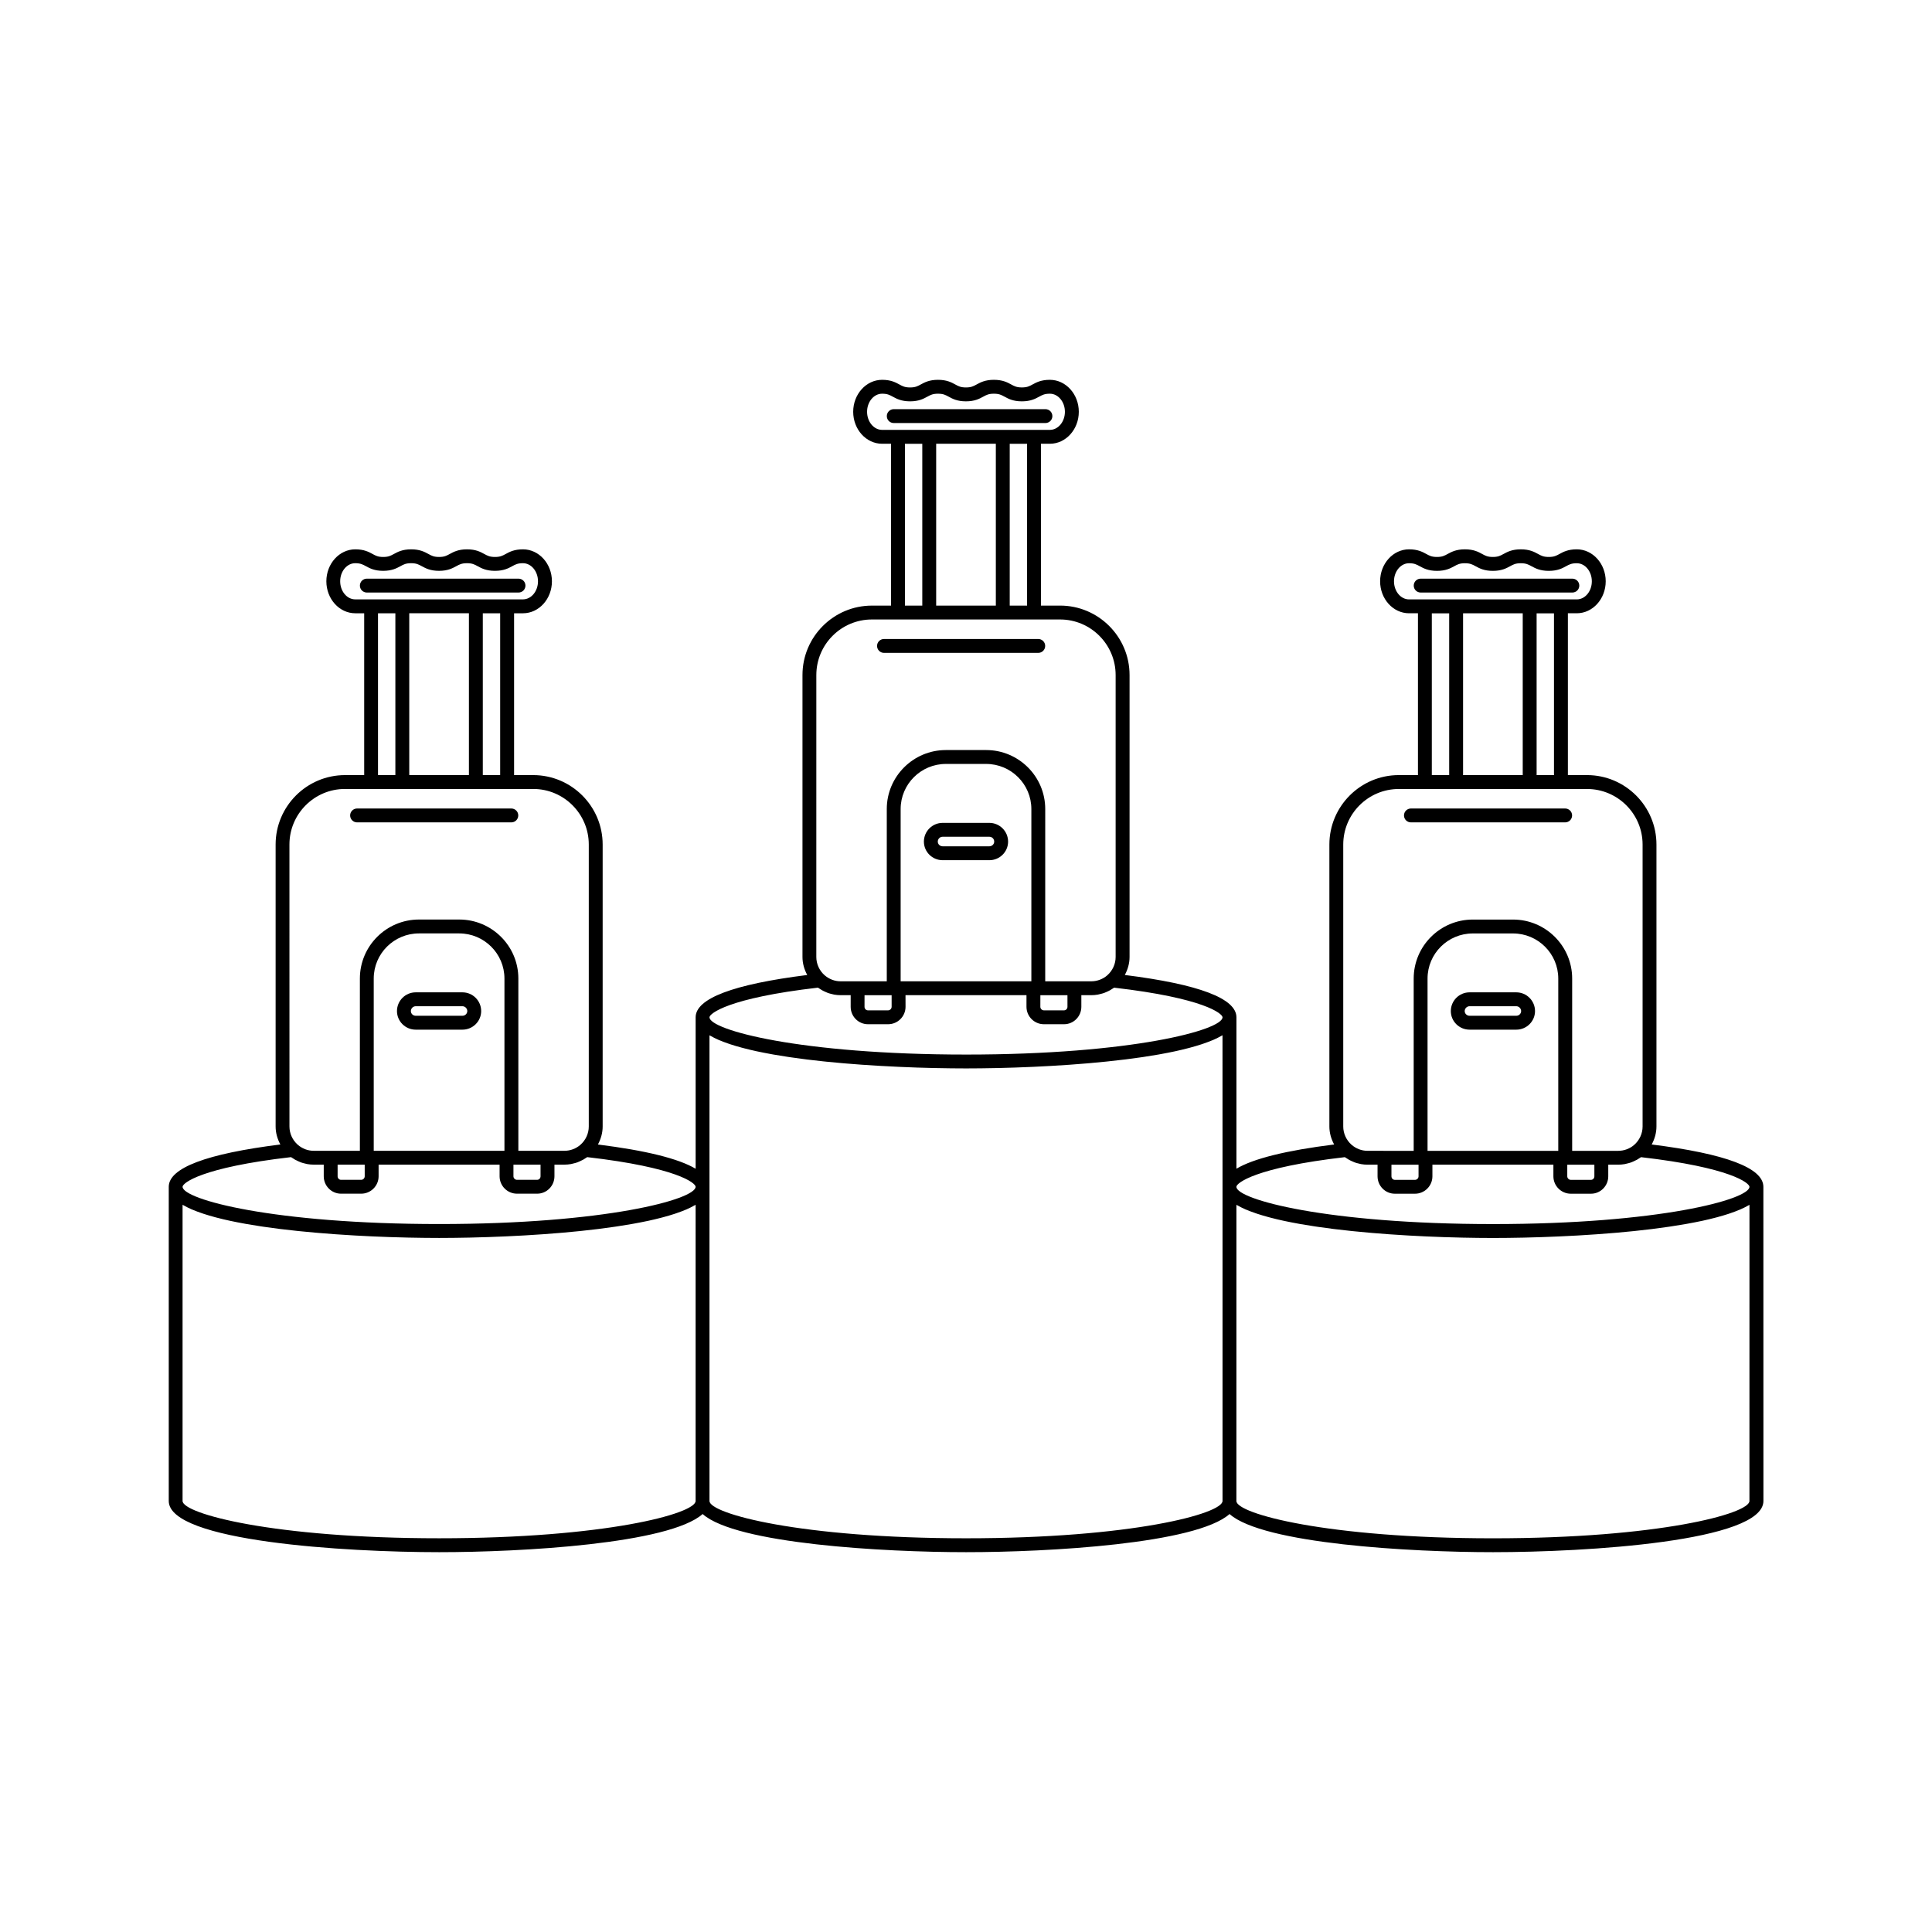 <?xml version="1.0" encoding="UTF-8"?>
<!-- Uploaded to: ICON Repo, www.iconrepo.com, Generator: ICON Repo Mixer Tools -->
<svg fill="#000000" width="800px" height="800px" version="1.1" viewBox="144 144 512 512" xmlns="http://www.w3.org/2000/svg">
 <g>
  <path d="m266.55 406.98h-12.383c-2.738 0-4.965 2.227-4.965 4.965 0 2.715 2.227 4.926 4.965 4.926h12.383c2.738 0 4.965-2.211 4.965-4.926 0-2.738-2.227-4.965-4.965-4.965zm0 6.211h-12.383c-0.711 0-1.285-0.559-1.285-1.246 0-0.695 0.59-1.285 1.285-1.285h12.383c0.695 0 1.285 0.59 1.285 1.285 0 0.688-0.578 1.246-1.285 1.246z"/>
  <path d="m238.63 361.94h40.875c1.016 0 1.84-0.824 1.84-1.84s-0.824-1.84-1.84-1.84h-40.875c-1.016 0-1.84 0.824-1.84 1.84 0 1.012 0.828 1.84 1.84 1.84z"/>
  <path d="m283.25 299.19c0-1.016-0.824-1.84-1.84-1.84h-40.195c-1.016 0-1.84 0.824-1.84 1.84s0.824 1.84 1.84 1.84h40.195c1.016 0 1.84-0.824 1.84-1.84z"/>
  <path d="m581.72 447.3c0.789-1.461 1.258-3.082 1.258-4.769v-74.723c0-10.145-8.254-18.398-18.398-18.398h-5.074v-42.887h2.356c4.231 0 7.668-3.801 7.668-8.473s-3.441-8.473-7.668-8.473c-2.324 0-3.582 0.684-4.59 1.238-0.836 0.457-1.441 0.785-2.828 0.785-1.387 0-1.992-0.328-2.828-0.785-1.008-0.551-2.266-1.238-4.59-1.238-2.32 0-3.578 0.688-4.586 1.238-0.836 0.457-1.438 0.785-2.82 0.785-1.383 0-1.984-0.328-2.82-0.785-1.008-0.551-2.262-1.238-4.582-1.238-2.32 0-3.574 0.688-4.586 1.238-0.836 0.457-1.438 0.785-2.816 0.785-1.383 0-1.984-0.328-2.82-0.785-1.008-0.551-2.262-1.238-4.582-1.238-4.227 0-7.668 3.801-7.668 8.473s3.441 8.473 7.668 8.473h2.359v42.887h-5.074c-10.145 0-18.398 8.254-18.398 18.398v74.723c0 1.684 0.469 3.305 1.262 4.766-12.742 1.598-21.395 3.746-25.898 6.422v-40.133c0-4.984-9.961-8.75-29.578-11.207 0.789-1.461 1.258-3.082 1.258-4.766v-74.723c0-10.145-8.254-18.402-18.402-18.402h-5.074v-42.887h2.356c4.227 0 7.668-3.801 7.668-8.473s-3.441-8.473-7.668-8.473c-2.324 0-3.582 0.684-4.59 1.234-0.836 0.457-1.441 0.785-2.828 0.785s-1.992-0.328-2.828-0.785c-1.008-0.551-2.266-1.234-4.59-1.234-2.32 0-3.574 0.688-4.586 1.238-0.836 0.457-1.441 0.785-2.82 0.785-1.379 0-1.984-0.328-2.816-0.785-1.008-0.551-2.262-1.238-4.586-1.238-2.32 0-3.574 0.688-4.582 1.238-0.836 0.457-1.438 0.785-2.82 0.785s-1.984-0.328-2.82-0.785c-1.008-0.551-2.266-1.238-4.586-1.238-4.227 0-7.668 3.801-7.668 8.473s3.441 8.473 7.668 8.473h2.356v42.891h-5.062c-10.145 0-18.402 8.254-18.402 18.402v74.723c0 1.684 0.469 3.305 1.262 4.766-19.617 2.457-29.578 6.223-29.578 11.211v40.133c-4.504-2.676-13.156-4.828-25.898-6.422 0.789-1.461 1.258-3.082 1.258-4.769v-74.727c0-10.145-8.254-18.398-18.398-18.398h-5.074v-42.887h2.359c4.227 0 7.668-3.801 7.668-8.473s-3.441-8.473-7.668-8.473c-2.324 0-3.582 0.684-4.59 1.238-0.836 0.457-1.441 0.785-2.828 0.785s-1.992-0.328-2.828-0.785c-1.008-0.551-2.266-1.238-4.586-1.238-2.32 0-3.578 0.688-4.586 1.238-0.836 0.457-1.438 0.785-2.82 0.785-1.379 0-1.984-0.328-2.816-0.785-1.008-0.551-2.262-1.238-4.586-1.238-2.32 0-3.574 0.688-4.582 1.238-0.836 0.457-1.438 0.785-2.816 0.785-1.383 0-1.984-0.328-2.82-0.785-1.008-0.551-2.266-1.238-4.582-1.238-4.231 0-7.668 3.801-7.668 8.473s3.441 8.473 7.668 8.473h2.356v42.887h-5.074c-10.145 0-18.398 8.254-18.398 18.398v74.723c0 1.684 0.469 3.305 1.258 4.766-19.617 2.457-29.578 6.223-29.578 11.211v83.273c0 10.723 46.887 13.559 71.68 13.559 21.879 0 60.945-2.215 69.801-10.109 8.859 7.898 47.949 10.109 69.84 10.109 21.875 0 60.945-2.215 69.801-10.109 8.859 7.898 47.949 10.109 69.84 10.109 24.777 0 71.641-2.836 71.641-13.559l-0.012-83.273c0-4.984-9.961-8.75-29.578-11.207zm-343.58-144.46c-2.199 0-3.988-2.152-3.988-4.793 0-2.644 1.789-4.793 3.988-4.793 1.383 0 1.984 0.328 2.82 0.785 1.008 0.551 2.266 1.238 4.586 1.238 2.32 0 3.574-0.688 4.582-1.238 0.836-0.457 1.438-0.785 2.816-0.785 1.383 0 1.984 0.328 2.82 0.785 1.008 0.551 2.262 1.238 4.582 1.238s3.574-0.688 4.586-1.238c0.836-0.457 1.441-0.785 2.82-0.785 1.383 0 1.988 0.328 2.824 0.785 1.008 0.551 2.266 1.238 4.59 1.238 2.324 0 3.582-0.684 4.59-1.238 0.836-0.457 1.441-0.785 2.828-0.785 2.199 0 3.988 2.148 3.988 4.793s-1.789 4.793-3.988 4.793zm38.41 3.688v42.879h-4.602v-42.879zm-8.281-0.012v42.887l-15.812 0.004v-42.887zm-19.492 0.012v42.879h-4.602v-42.879zm-28.074 61.277c0-8.117 6.602-14.723 14.723-14.723h49.883c8.117 0 14.723 6.602 14.723 14.723v74.723c0 1.836-0.801 3.602-2.199 4.84-1.145 1.02-2.691 1.605-4.242 1.605h-12.223v-45.66c0-8.617-7.027-15.629-15.668-15.629h-10.664c-8.637 0-15.664 7.012-15.664 15.629v45.66h-12.223c-1.562 0-3.039-0.559-4.258-1.617-1.387-1.234-2.184-2.992-2.184-4.824zm66.547 84.844v3.082c0 0.516-0.402 0.934-0.895 0.934h-5.352c-0.504 0-0.934-0.43-0.934-0.934v-3.082zm-9.566-49.336v45.66h-34.641v-45.66c0-6.59 5.379-11.949 11.988-11.949h10.664c6.609 0 11.988 5.359 11.988 11.949zm-37.031 49.336v3.082c0 0.508-0.426 0.934-0.934 0.934h-5.352c-0.492 0-0.895-0.418-0.895-0.934v-3.082zm87.691 89.129c0 3.352-23.988 9.879-67.961 9.879-44 0-68-6.523-68-9.879v-78.492c0.07 0.043 0.168 0.078 0.242 0.121 0.656 0.375 1.363 0.738 2.16 1.082 0.055 0.023 0.117 0.047 0.176 0.07 0.777 0.332 1.629 0.648 2.527 0.953 0.16 0.055 0.316 0.113 0.48 0.164 0.93 0.305 1.918 0.594 2.953 0.875 0.211 0.059 0.43 0.113 0.645 0.168 1.078 0.281 2.191 0.551 3.367 0.801 0.066 0.016 0.141 0.027 0.207 0.043 1.148 0.246 2.344 0.477 3.566 0.699 0.227 0.039 0.449 0.082 0.68 0.125 1.242 0.219 2.523 0.426 3.828 0.621 0.262 0.039 0.531 0.078 0.797 0.117 1.352 0.195 2.723 0.387 4.125 0.559 0.059 0.008 0.113 0.016 0.172 0.02 1.383 0.172 2.789 0.328 4.211 0.477 0.254 0.027 0.508 0.055 0.766 0.082 1.41 0.145 2.836 0.277 4.266 0.402 0.285 0.023 0.57 0.051 0.855 0.074 1.469 0.125 2.945 0.242 4.418 0.348 0.043 0.004 0.086 0.004 0.129 0.008 1.465 0.105 2.922 0.195 4.379 0.281 0.262 0.016 0.523 0.031 0.781 0.047 1.426 0.082 2.844 0.152 4.246 0.219 0.273 0.012 0.543 0.023 0.816 0.035 1.438 0.062 2.863 0.121 4.258 0.168h0.039c1.395 0.047 2.758 0.082 4.094 0.113 0.25 0.008 0.496 0.012 0.742 0.02 1.285 0.027 2.539 0.051 3.758 0.062 0.234 0.004 0.457 0.004 0.684 0.008 1.246 0.012 2.469 0.023 3.625 0.023s2.375-0.008 3.621-0.023c0.227-0.004 0.453-0.004 0.684-0.008 1.219-0.016 2.473-0.035 3.762-0.062 0.242-0.004 0.492-0.012 0.734-0.02 1.344-0.031 2.711-0.07 4.113-0.117h0.02c1.402-0.047 2.832-0.105 4.273-0.168 0.266-0.012 0.527-0.023 0.793-0.035 1.402-0.062 2.816-0.137 4.246-0.215 0.266-0.016 0.531-0.031 0.801-0.047 1.469-0.086 2.941-0.18 4.422-0.285 0.02 0 0.039-0.004 0.062-0.004 1.492-0.105 2.981-0.223 4.465-0.348 0.266-0.023 0.535-0.043 0.801-0.066 1.441-0.125 2.875-0.262 4.297-0.406 0.246-0.023 0.488-0.051 0.734-0.078 1.441-0.152 2.867-0.309 4.269-0.484 0.039-0.004 0.078-0.008 0.117-0.016 1.41-0.176 2.789-0.363 4.148-0.562 0.258-0.039 0.52-0.074 0.773-0.113 1.312-0.195 2.598-0.406 3.848-0.625 0.219-0.039 0.434-0.078 0.652-0.117 1.227-0.223 2.426-0.453 3.574-0.699 0.07-0.016 0.148-0.027 0.219-0.043 1.172-0.254 2.281-0.523 3.359-0.801 0.219-0.059 0.438-0.113 0.652-0.172 1.035-0.277 2.019-0.566 2.949-0.871 0.164-0.055 0.32-0.109 0.48-0.164 0.898-0.305 1.746-0.621 2.523-0.953 0.055-0.023 0.121-0.047 0.176-0.07 0.793-0.344 1.5-0.707 2.156-1.082 0.074-0.043 0.172-0.082 0.246-0.125zm-67.961-73.395c-44 0-68-6.523-68-9.879 0-0.965 4.902-5.102 28.742-7.852 0.152 0.113 0.324 0.199 0.48 0.301 0.203 0.133 0.402 0.266 0.613 0.387 0.309 0.172 0.625 0.32 0.945 0.457 0.203 0.086 0.402 0.184 0.609 0.258 0.363 0.129 0.738 0.223 1.113 0.309 0.18 0.043 0.352 0.102 0.535 0.129 0.562 0.098 1.137 0.152 1.723 0.152h2.652v3.082c0 2.543 2.051 4.613 4.574 4.613h5.352c2.543 0 4.613-2.07 4.613-4.613v-3.082h32.062v3.082c0 2.543 2.07 4.613 4.613 4.613h5.352c2.523 0 4.574-2.07 4.574-4.613v-3.082h2.652c0.586 0 1.164-0.059 1.734-0.156 0.191-0.031 0.371-0.094 0.559-0.137 0.375-0.086 0.742-0.18 1.102-0.305 0.215-0.078 0.418-0.176 0.629-0.266 0.316-0.137 0.629-0.285 0.934-0.453 0.207-0.117 0.406-0.246 0.602-0.379 0.156-0.102 0.32-0.184 0.469-0.297 23.832 2.75 28.73 6.883 28.73 7.852-0.004 3.352-23.992 9.879-67.965 9.879zm117.39-210.46c-2.199 0-3.988-2.148-3.988-4.793 0-2.644 1.789-4.793 3.988-4.793 1.383 0 1.984 0.328 2.82 0.785 1.008 0.551 2.266 1.238 4.586 1.238 2.32 0 3.574-0.688 4.582-1.238 0.836-0.457 1.438-0.785 2.816-0.785 1.383 0 1.984 0.328 2.82 0.785 1.008 0.551 2.262 1.238 4.582 1.238 2.32 0 3.578-0.688 4.586-1.238 0.836-0.457 1.438-0.785 2.82-0.785 1.387 0 1.992 0.328 2.828 0.785 1.008 0.551 2.266 1.238 4.59 1.238 2.324 0 3.582-0.688 4.59-1.238 0.836-0.457 1.441-0.785 2.828-0.785 2.199 0 3.988 2.148 3.988 4.793 0 2.644-1.789 4.793-3.988 4.793zm38.414 3.688v42.883h-4.602v-42.883zm-8.281-0.008v42.891h-15.812v-42.891zm-19.492 0.008v42.883h-4.602v-42.883zm-28.078 61.281c0-8.117 6.606-14.723 14.723-14.723h49.871c8.117 0 14.723 6.606 14.723 14.723v74.723c0 1.836-0.801 3.598-2.195 4.836-1.145 1.02-2.691 1.605-4.246 1.605h-12.219l0.004-45.656c0-8.617-7.027-15.629-15.664-15.629h-10.664c-8.637 0-15.664 7.012-15.664 15.629v45.656h-12.227c-1.566 0-3.035-0.559-4.258-1.613-1.391-1.234-2.188-2.996-2.188-4.828zm66.551 84.844v3.082c0 0.516-0.402 0.934-0.895 0.934h-5.352c-0.508 0-0.938-0.426-0.938-0.934l0.004-3.082zm-9.566-49.336v45.656h-34.641v-45.656c0-6.59 5.379-11.949 11.988-11.949h10.664c6.609 0 11.988 5.359 11.988 11.949zm-37.031 49.336v3.082c0 0.508-0.43 0.934-0.938 0.934h-5.352c-0.492 0-0.895-0.418-0.895-0.934l0.004-3.082zm87.691 50.773v83.273c0 3.352-23.988 9.879-67.961 9.879-44 0-68-6.523-68-9.879v-123.41c0.07 0.043 0.164 0.078 0.234 0.117 0.66 0.379 1.371 0.742 2.172 1.09 0.047 0.02 0.098 0.039 0.145 0.059 0.789 0.336 1.648 0.656 2.559 0.965 0.156 0.055 0.305 0.109 0.465 0.16 0.934 0.309 1.93 0.598 2.973 0.879 0.199 0.055 0.406 0.105 0.613 0.16 1.086 0.281 2.207 0.555 3.391 0.809 0.059 0.012 0.121 0.023 0.18 0.035 1.16 0.25 2.375 0.48 3.613 0.707 0.215 0.039 0.422 0.078 0.637 0.117 1.25 0.219 2.539 0.43 3.856 0.625 0.258 0.039 0.516 0.074 0.773 0.113 1.359 0.199 2.734 0.387 4.144 0.562 0.051 0.008 0.105 0.012 0.16 0.02 1.391 0.172 2.805 0.328 4.231 0.48 0.25 0.027 0.5 0.055 0.754 0.078 1.414 0.145 2.844 0.281 4.277 0.402 0.277 0.023 0.551 0.047 0.828 0.07 1.484 0.125 2.973 0.242 4.461 0.348h0.027c1.496 0.105 2.984 0.199 4.473 0.285 0.254 0.016 0.508 0.031 0.766 0.043 1.422 0.082 2.836 0.152 4.234 0.215 0.285 0.012 0.566 0.023 0.848 0.039 1.434 0.062 2.852 0.121 4.242 0.168h0.031c1.398 0.047 2.762 0.082 4.102 0.113 0.246 0.004 0.496 0.012 0.742 0.016 1.289 0.027 2.543 0.051 3.762 0.062 0.23 0.004 0.453 0.004 0.684 0.008 1.246 0.012 2.469 0.023 3.625 0.023s2.375-0.008 3.621-0.023c0.23-0.004 0.453-0.004 0.684-0.008 1.219-0.016 2.473-0.035 3.762-0.062 0.242-0.004 0.492-0.012 0.734-0.016 1.344-0.031 2.711-0.07 4.113-0.117h0.02c1.395-0.047 2.816-0.105 4.254-0.168 0.277-0.012 0.551-0.023 0.832-0.035 1.406-0.066 2.82-0.137 4.25-0.219 0.246-0.012 0.492-0.027 0.742-0.043 1.48-0.086 2.965-0.18 4.457-0.285 0.02 0 0.039-0.004 0.059-0.004 1.484-0.105 2.969-0.223 4.449-0.348 0.277-0.023 0.551-0.047 0.828-0.07 1.438-0.125 2.867-0.262 4.281-0.406 0.246-0.023 0.488-0.051 0.734-0.078 1.441-0.152 2.867-0.309 4.269-0.484 0.039-0.004 0.078-0.008 0.117-0.012 1.414-0.176 2.797-0.363 4.156-0.562 0.254-0.035 0.512-0.074 0.766-0.113 1.316-0.199 2.606-0.406 3.859-0.625 0.215-0.039 0.422-0.078 0.633-0.117 1.246-0.223 2.461-0.461 3.625-0.711 0.055-0.012 0.109-0.023 0.164-0.035 1.184-0.254 2.309-0.527 3.394-0.809 0.203-0.055 0.41-0.105 0.609-0.16 1.043-0.281 2.039-0.574 2.973-0.879 0.16-0.051 0.309-0.105 0.465-0.16 0.906-0.309 1.762-0.629 2.547-0.961 0.051-0.023 0.105-0.043 0.156-0.062 0.797-0.348 1.508-0.711 2.164-1.086 0.07-0.043 0.168-0.078 0.238-0.121zm-67.961-35.039c-44 0-68-6.523-68-9.879 0-0.965 4.902-5.102 28.738-7.852 0.156 0.117 0.328 0.203 0.492 0.309 0.199 0.133 0.398 0.262 0.605 0.379 0.305 0.172 0.621 0.316 0.941 0.457 0.207 0.09 0.406 0.188 0.617 0.262 0.359 0.129 0.727 0.219 1.102 0.305 0.184 0.043 0.359 0.102 0.547 0.133 0.562 0.098 1.137 0.152 1.723 0.152h2.652v3.082c0 2.543 2.051 4.613 4.574 4.613h5.352c2.543 0 4.613-2.07 4.613-4.613l-0.008-3.082h32.059v3.082c0 2.543 2.07 4.613 4.613 4.613h5.352c2.523 0 4.574-2.07 4.574-4.613v-3.082h2.652c0.586 0 1.168-0.059 1.734-0.156 0.191-0.035 0.375-0.094 0.566-0.137 0.371-0.086 0.738-0.176 1.098-0.305 0.215-0.078 0.422-0.176 0.633-0.266 0.316-0.137 0.629-0.281 0.93-0.453 0.207-0.117 0.406-0.25 0.605-0.379 0.152-0.102 0.32-0.184 0.469-0.297 23.832 2.75 28.73 6.883 28.73 7.852-0.004 3.348-23.992 9.875-67.965 9.875zm117.39-120.62c-2.199 0-3.988-2.152-3.988-4.793 0-2.644 1.789-4.793 3.988-4.793 1.379 0 1.984 0.328 2.82 0.785 1.008 0.551 2.262 1.238 4.586 1.238 2.32 0 3.574-0.688 4.582-1.238 0.836-0.457 1.438-0.785 2.82-0.785 1.379 0 1.984 0.328 2.816 0.785 1.008 0.551 2.262 1.238 4.586 1.238 2.32 0 3.578-0.688 4.586-1.238 0.836-0.457 1.438-0.785 2.82-0.785s1.992 0.328 2.828 0.785c1.008 0.551 2.266 1.238 4.59 1.238s3.582-0.684 4.59-1.238c0.836-0.457 1.441-0.785 2.828-0.785 2.199 0 3.988 2.148 3.988 4.793s-1.789 4.793-3.988 4.793zm38.41 3.688v42.879h-4.602v-42.879zm-8.281-0.012v42.887l-15.812 0.004v-42.887zm-19.492 0.012v42.879h-4.602v-42.879zm-28.074 61.277c0-8.117 6.606-14.723 14.723-14.723h49.883c8.117 0 14.723 6.602 14.723 14.723v74.723c0 1.836-0.801 3.602-2.195 4.84-1.145 1.02-2.691 1.605-4.246 1.605h-12.223v-45.66c0-8.617-7.027-15.629-15.664-15.629h-10.664c-8.641 0-15.668 7.012-15.668 15.629v45.66h-7.731l-4.496-0.004c-1.566 0-3.035-0.559-4.254-1.613-1.387-1.234-2.188-2.996-2.188-4.828zm66.551 84.844v3.082c0 0.516-0.402 0.934-0.895 0.934h-5.352c-0.504 0-0.934-0.43-0.934-0.934v-3.082zm-9.57-49.336v45.66h-34.641v-45.66c0-6.59 5.379-11.949 11.988-11.949h10.664c6.609 0 11.988 5.359 11.988 11.949zm-37.027 49.336v3.082c0 0.508-0.43 0.934-0.934 0.934h-5.352c-0.492 0-0.895-0.418-0.895-0.934v-3.082zm87.688 89.129c0 3.352-23.988 9.879-67.961 9.879-44 0-68-6.523-68-9.879l0.004-78.492c0.07 0.043 0.168 0.078 0.242 0.121 0.656 0.375 1.363 0.738 2.16 1.082 0.055 0.023 0.117 0.047 0.176 0.07 0.777 0.332 1.629 0.648 2.527 0.953 0.16 0.055 0.316 0.113 0.48 0.164 0.93 0.305 1.918 0.594 2.953 0.875 0.211 0.059 0.43 0.113 0.645 0.168 1.078 0.281 2.191 0.551 3.367 0.801 0.066 0.016 0.141 0.027 0.207 0.043 1.148 0.246 2.344 0.477 3.566 0.699 0.227 0.039 0.449 0.082 0.68 0.125 1.242 0.219 2.523 0.426 3.828 0.621 0.262 0.039 0.531 0.078 0.797 0.117 1.352 0.195 2.723 0.387 4.125 0.559 0.059 0.008 0.113 0.016 0.172 0.02 1.383 0.172 2.789 0.328 4.211 0.477 0.254 0.027 0.508 0.055 0.766 0.082 1.41 0.145 2.836 0.277 4.266 0.402 0.285 0.023 0.57 0.051 0.855 0.074 1.473 0.125 2.945 0.242 4.418 0.348 0.043 0.004 0.086 0.004 0.129 0.008 1.465 0.105 2.922 0.195 4.379 0.281 0.262 0.016 0.523 0.031 0.781 0.047 1.426 0.082 2.844 0.152 4.246 0.219 0.273 0.012 0.543 0.023 0.816 0.035 1.438 0.062 2.863 0.121 4.258 0.168h0.039c1.395 0.047 2.758 0.082 4.094 0.113 0.25 0.008 0.496 0.012 0.742 0.02 1.285 0.027 2.539 0.051 3.762 0.062 0.23 0.004 0.457 0.004 0.684 0.008 1.246 0.012 2.469 0.023 3.625 0.023s2.375-0.008 3.625-0.023c0.227-0.004 0.453-0.004 0.684-0.008 1.219-0.016 2.473-0.035 3.762-0.062 0.242-0.004 0.488-0.012 0.734-0.02 1.344-0.031 2.711-0.07 4.113-0.117h0.02c1.398-0.047 2.832-0.105 4.273-0.168 0.266-0.012 0.527-0.023 0.793-0.035 1.402-0.062 2.82-0.137 4.246-0.215 0.266-0.016 0.531-0.031 0.801-0.047 1.469-0.086 2.941-0.18 4.422-0.285 0.02 0 0.039-0.004 0.059-0.004 1.492-0.105 2.981-0.223 4.465-0.348 0.266-0.023 0.535-0.043 0.801-0.066 1.441-0.125 2.875-0.262 4.297-0.406 0.246-0.023 0.488-0.051 0.734-0.078 1.438-0.152 2.867-0.309 4.269-0.484 0.039-0.004 0.078-0.008 0.117-0.016 1.41-0.176 2.789-0.363 4.148-0.562 0.258-0.039 0.52-0.074 0.773-0.113 1.312-0.195 2.598-0.406 3.848-0.625 0.219-0.039 0.434-0.078 0.652-0.117 1.227-0.223 2.426-0.453 3.574-0.699 0.07-0.016 0.148-0.027 0.219-0.043 1.172-0.254 2.281-0.523 3.359-0.801 0.219-0.059 0.438-0.113 0.652-0.172 1.035-0.277 2.019-0.566 2.949-0.871 0.164-0.055 0.32-0.109 0.48-0.164 0.895-0.305 1.746-0.621 2.523-0.953 0.055-0.023 0.121-0.047 0.176-0.07 0.793-0.344 1.5-0.707 2.156-1.082 0.074-0.043 0.172-0.082 0.246-0.125zm-67.961-73.395c-44 0-68-6.523-68-9.879 0-0.965 4.902-5.102 28.738-7.852 0.156 0.117 0.332 0.203 0.492 0.309 0.199 0.129 0.395 0.262 0.598 0.375 0.309 0.176 0.629 0.32 0.953 0.461 0.199 0.086 0.398 0.184 0.605 0.258 0.363 0.129 0.738 0.223 1.113 0.309 0.18 0.043 0.352 0.102 0.535 0.129 0.562 0.098 1.137 0.152 1.723 0.152h2.652v3.082c0 2.543 2.051 4.613 4.574 4.613h5.352c2.543 0 4.613-2.07 4.613-4.613v-3.082h32.062v3.082c0 2.543 2.07 4.613 4.613 4.613h5.352c2.519 0 4.574-2.07 4.574-4.613v-3.082h2.652c0.586 0 1.164-0.059 1.734-0.156 0.191-0.031 0.371-0.094 0.562-0.137 0.371-0.086 0.742-0.18 1.102-0.305 0.215-0.078 0.418-0.176 0.629-0.266 0.316-0.137 0.629-0.285 0.934-0.453 0.207-0.117 0.402-0.246 0.602-0.379 0.156-0.102 0.324-0.184 0.473-0.297 23.832 2.75 28.73 6.883 28.73 7.852-0.008 3.352-23.992 9.879-67.969 9.879z"/>
  <path d="m545.83 406.98h-12.383c-2.738 0-4.965 2.227-4.965 4.965 0 2.715 2.227 4.926 4.965 4.926h12.383c2.738 0 4.965-2.211 4.965-4.926 0-2.738-2.227-4.965-4.965-4.965zm0 6.211h-12.383c-0.707 0-1.285-0.559-1.285-1.246 0-0.695 0.59-1.285 1.285-1.285h12.383c0.695 0 1.285 0.59 1.285 1.285 0 0.688-0.574 1.246-1.285 1.246z"/>
  <path d="m517.91 361.94h40.871c1.016 0 1.84-0.824 1.84-1.84s-0.824-1.84-1.84-1.84h-40.871c-1.016 0-1.84 0.824-1.84 1.84 0 1.012 0.824 1.84 1.84 1.84z"/>
  <path d="m562.53 299.19c0-1.016-0.824-1.84-1.84-1.84h-40.195c-1.016 0-1.84 0.824-1.84 1.84s0.824 1.84 1.84 1.84h40.195c1.016 0 1.84-0.824 1.84-1.84z"/>
  <path d="m406.19 362.07h-12.383c-2.738 0-4.965 2.227-4.965 4.965 0 2.715 2.227 4.926 4.965 4.926h12.383c2.738 0 4.965-2.211 4.965-4.926-0.004-2.738-2.231-4.965-4.965-4.965zm0 6.207h-12.383c-0.711 0-1.285-0.559-1.285-1.246 0-0.711 0.578-1.285 1.285-1.285h12.383c0.711 0 1.285 0.574 1.285 1.285 0 0.688-0.578 1.246-1.285 1.246z"/>
  <path d="m378.27 317.02h40.875c1.016 0 1.84-0.824 1.84-1.84s-0.824-1.84-1.84-1.84h-40.875c-1.016 0-1.84 0.824-1.84 1.84s0.824 1.84 1.84 1.84z"/>
  <path d="m422.89 254.27c0-1.016-0.824-1.84-1.84-1.84h-40.195c-1.016 0-1.84 0.824-1.84 1.84 0 1.016 0.824 1.84 1.84 1.84h40.195c1.016 0 1.84-0.824 1.84-1.84z"/>
 </g>
</svg>